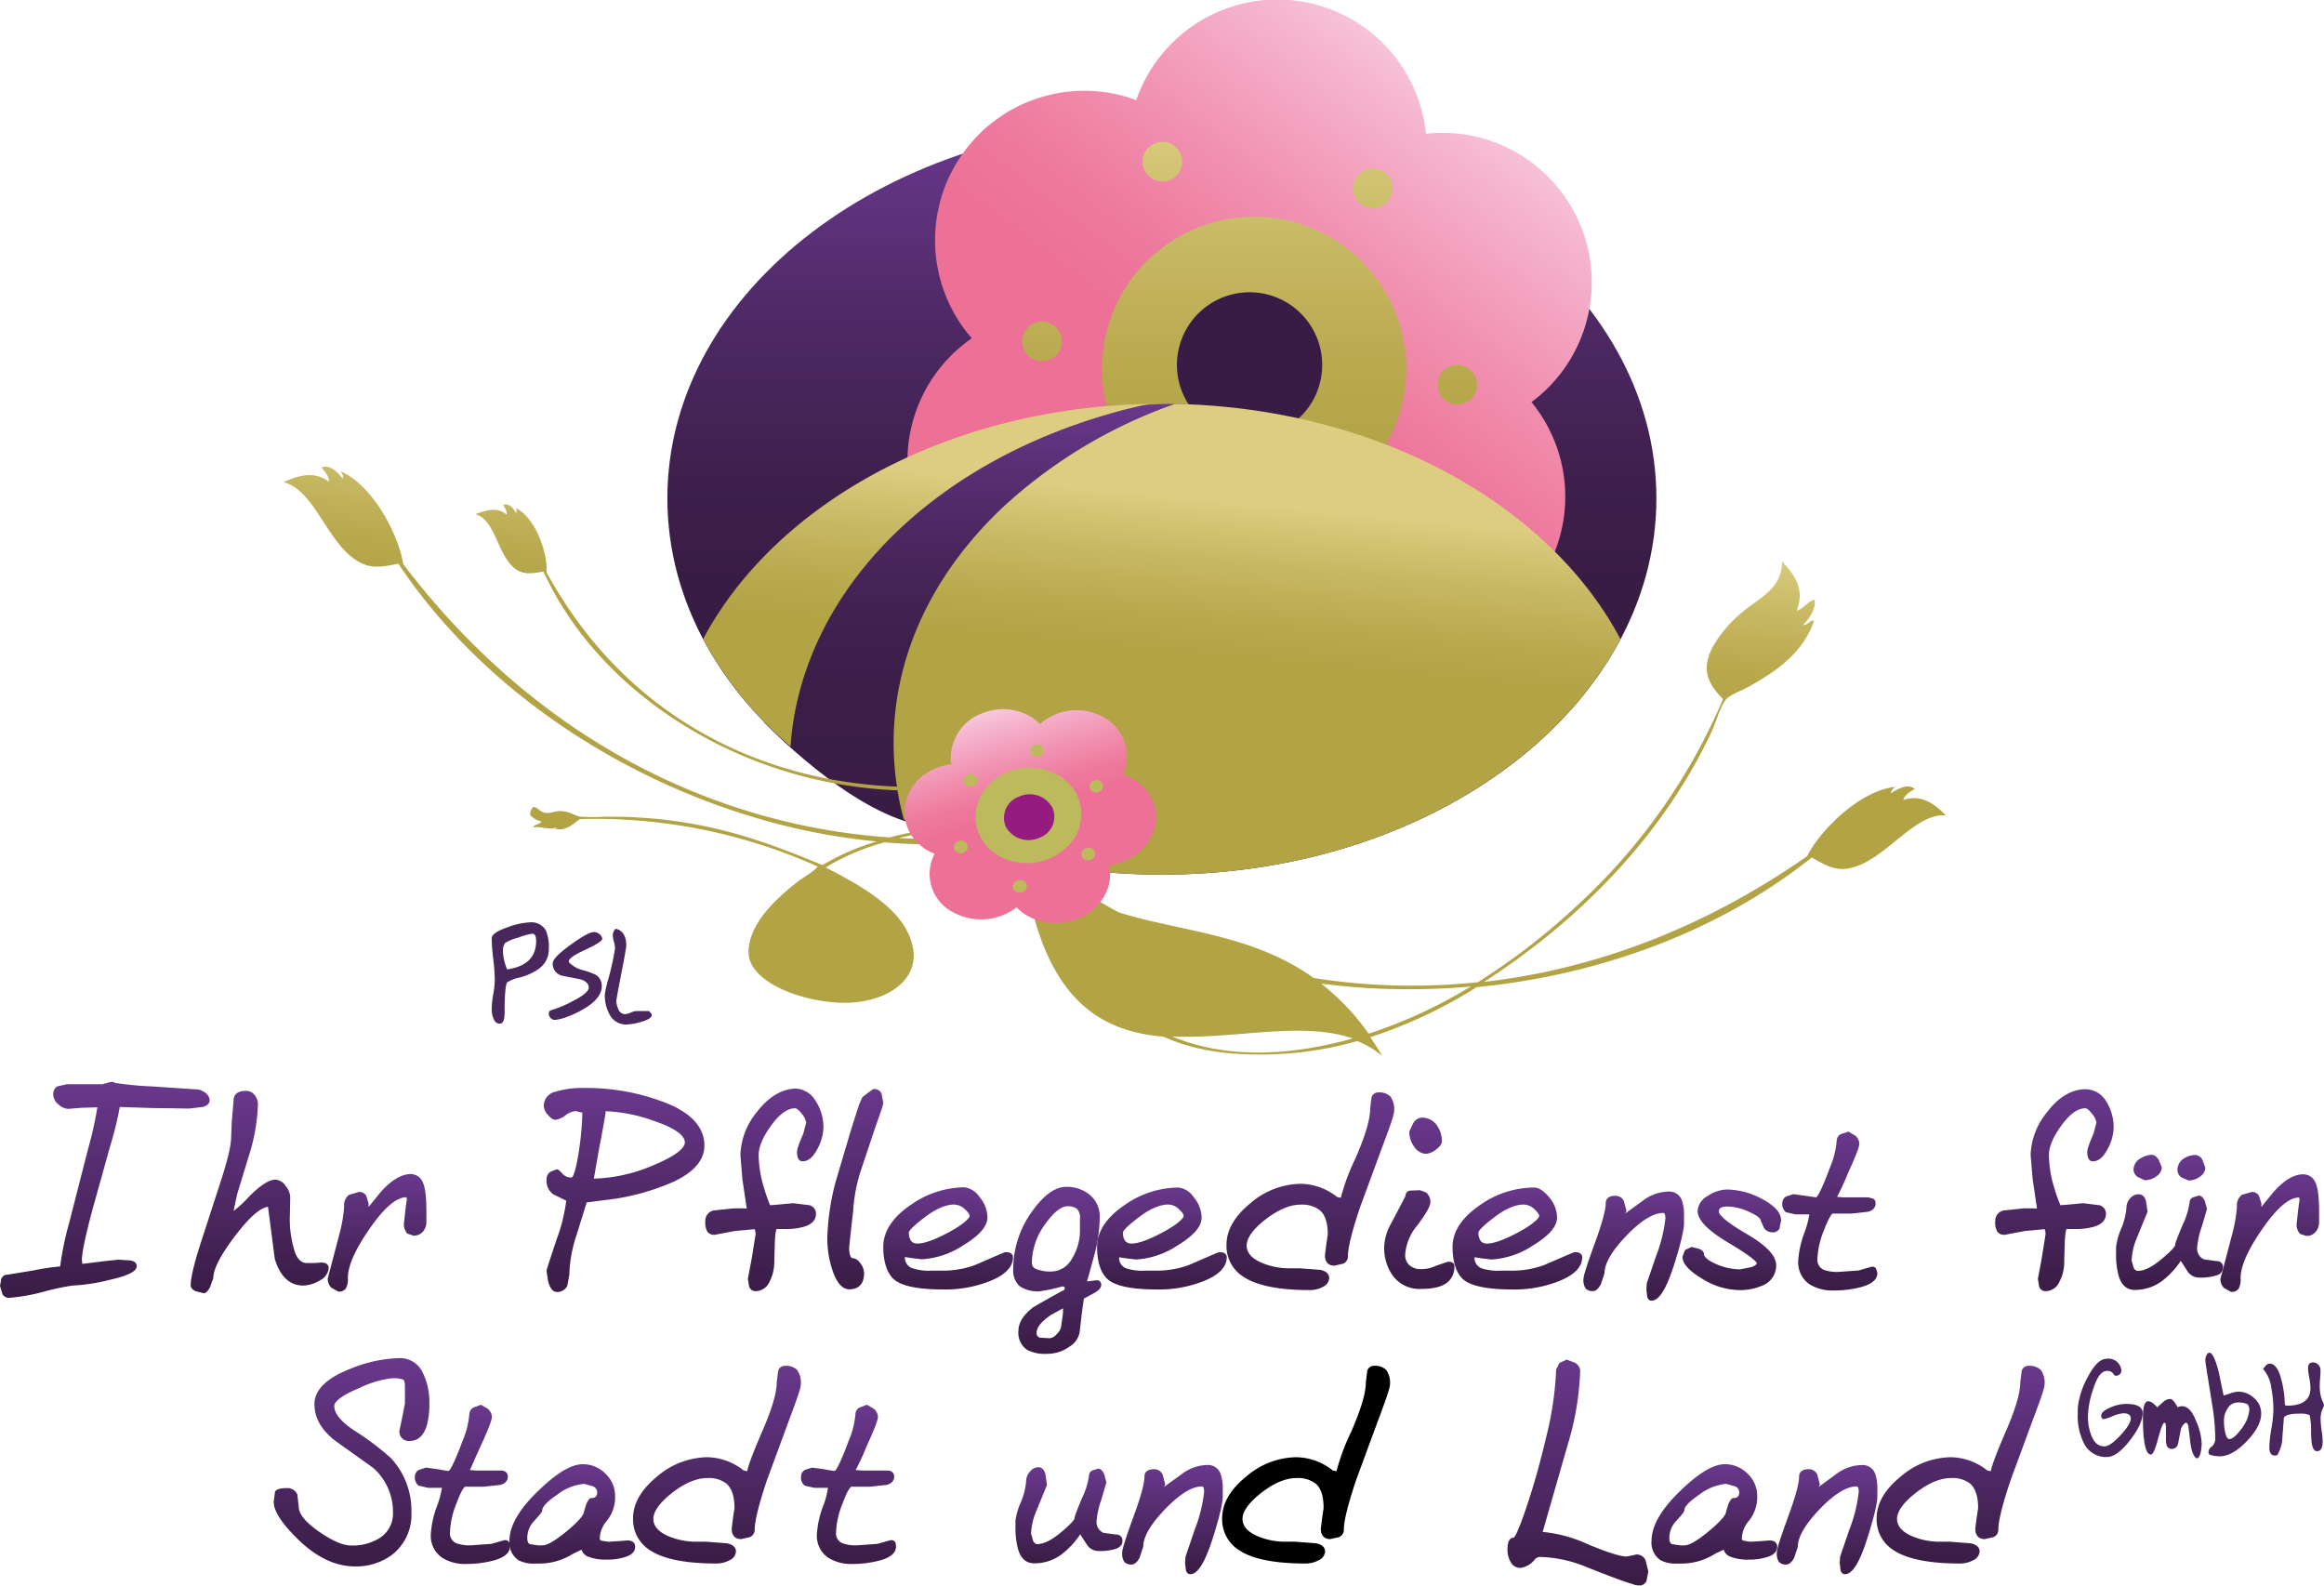 <svg xmlns="http://www.w3.org/2000/svg" xmlns:xlink="http://www.w3.org/1999/xlink" viewBox="0 0 417.87 285.1"><defs><style>.cls-1{fill:url(#linear-gradient);}.cls-2{fill:url(#linear-gradient-2);}.cls-3{fill:url(#linear-gradient-3);}.cls-4{fill:url(#linear-gradient-4);}.cls-5{fill:url(#linear-gradient-5);}.cls-6{fill:url(#linear-gradient-6);}.cls-7{fill:url(#linear-gradient-7);}.cls-8{fill:url(#linear-gradient-8);}.cls-9{fill:url(#linear-gradient-9);}.cls-10{fill:url(#linear-gradient-10);}.cls-11{fill:url(#linear-gradient-11);}.cls-12{fill:url(#linear-gradient-12);}.cls-13{fill:url(#linear-gradient-13);}.cls-14{fill:url(#linear-gradient-14);}.cls-15{fill:url(#linear-gradient-15);}.cls-16{fill:url(#linear-gradient-16);}.cls-17{fill:url(#linear-gradient-17);}.cls-18{fill:url(#linear-gradient-18);}.cls-19{fill:url(#linear-gradient-19);}.cls-20{fill:url(#linear-gradient-20);}.cls-21{fill:url(#linear-gradient-21);}.cls-22{fill:url(#linear-gradient-22);}.cls-23{fill:url(#linear-gradient-23);}.cls-24{fill:url(#linear-gradient-24);}.cls-25{fill:url(#linear-gradient-25);}.cls-26{fill:url(#linear-gradient-26);}.cls-27{fill:url(#linear-gradient-27);}.cls-28{fill:url(#linear-gradient-28);}.cls-29{fill:url(#linear-gradient-29);}.cls-30{fill:url(#linear-gradient-30);}.cls-31{fill:url(#linear-gradient-31);}.cls-32{fill:url(#linear-gradient-32);}.cls-33{fill:#391c45;}.cls-34{fill:url(#linear-gradient-33);}.cls-35,.cls-36{fill-rule:evenodd;}.cls-35{fill:url(#linear-gradient-34);}.cls-36{fill:url(#linear-gradient-35);}.cls-37{fill:url(#linear-gradient-36);}.cls-38{fill:#bcba5d;}.cls-39{fill:#951b81;}.cls-40{fill:#49265c;}</style><linearGradient id="linear-gradient" x1="18.85" y1="194.52" x2="18.85" y2="233.35" gradientUnits="userSpaceOnUse"><stop offset="0" stop-color="#69388d"></stop><stop offset="1" stop-color="#391c44"></stop></linearGradient><linearGradient id="linear-gradient-2" x1="46.69" y1="196.13" x2="46.69" y2="232.52" xlink:href="#linear-gradient"></linearGradient><linearGradient id="linear-gradient-3" x1="67.81" y1="211.11" x2="67.81" y2="232.24" xlink:href="#linear-gradient"></linearGradient><linearGradient id="linear-gradient-4" x1="112.23" y1="195.62" x2="112.23" y2="232.31" xlink:href="#linear-gradient"></linearGradient><linearGradient id="linear-gradient-5" x1="137.46" y1="195.84" x2="137.46" y2="232.17" xlink:href="#linear-gradient"></linearGradient><linearGradient id="linear-gradient-6" x1="153.77" y1="195.8" x2="153.77" y2="231.81" xlink:href="#linear-gradient"></linearGradient><linearGradient id="linear-gradient-7" x1="170.43" y1="213.44" x2="170.43" y2="231.84" xlink:href="#linear-gradient"></linearGradient><linearGradient id="linear-gradient-8" x1="190.09" y1="213.38" x2="190.09" y2="243.45" xlink:href="#linear-gradient"></linearGradient><linearGradient id="linear-gradient-9" x1="208.92" y1="213.44" x2="208.92" y2="231.84" xlink:href="#linear-gradient"></linearGradient><linearGradient id="linear-gradient-10" x1="235.57" y1="196.42" x2="235.57" y2="231.95" xlink:href="#linear-gradient"></linearGradient><linearGradient id="linear-gradient-11" x1="255.19" y1="200.98" x2="255.19" y2="231.74" xlink:href="#linear-gradient"></linearGradient><linearGradient id="linear-gradient-12" x1="272.83" y1="213.44" x2="272.83" y2="231.84" xlink:href="#linear-gradient"></linearGradient><linearGradient id="linear-gradient-13" x1="293.73" y1="214.24" x2="293.73" y2="233.85" xlink:href="#linear-gradient"></linearGradient><linearGradient id="linear-gradient-14" x1="311.48" y1="213.84" x2="311.48" y2="231.95" xlink:href="#linear-gradient"></linearGradient><linearGradient id="linear-gradient-15" x1="328.95" y1="203.46" x2="328.95" y2="232.02" xlink:href="#linear-gradient"></linearGradient><linearGradient id="linear-gradient-16" x1="369.44" y1="195.84" x2="369.44" y2="232.17" xlink:href="#linear-gradient"></linearGradient><linearGradient id="linear-gradient-17" x1="390.05" y1="207.66" x2="390.05" y2="231.92" xlink:href="#linear-gradient"></linearGradient><linearGradient id="linear-gradient-18" x1="408.15" y1="211.11" x2="408.15" y2="232.24" xlink:href="#linear-gradient"></linearGradient><linearGradient id="linear-gradient-19" x1="63.19" y1="244.18" x2="63.19" y2="281.62" xlink:href="#linear-gradient"></linearGradient><linearGradient id="linear-gradient-20" x1="83.13" y1="252.62" x2="83.13" y2="281.19" xlink:href="#linear-gradient"></linearGradient><linearGradient id="linear-gradient-21" x1="102.91" y1="263.22" x2="102.91" y2="281.11" xlink:href="#linear-gradient"></linearGradient><linearGradient id="linear-gradient-22" x1="128.87" y1="245.58" x2="128.87" y2="281.11" xlink:href="#linear-gradient"></linearGradient><linearGradient id="linear-gradient-23" x1="152.55" y1="252.62" x2="152.55" y2="281.19" xlink:href="#linear-gradient"></linearGradient><linearGradient id="linear-gradient-24" x1="192.25" y1="263.83" x2="192.25" y2="281.08" xlink:href="#linear-gradient"></linearGradient><linearGradient id="linear-gradient-25" x1="210.8" y1="263.4" x2="210.8" y2="283.02" xlink:href="#linear-gradient"></linearGradient><linearGradient id="linear-gradient-26" x1="283.69" y1="244.45" x2="283.69" y2="285.1" xlink:href="#linear-gradient"></linearGradient><linearGradient id="linear-gradient-27" x1="308.26" y1="263.22" x2="308.26" y2="281.11" xlink:href="#linear-gradient"></linearGradient><linearGradient id="linear-gradient-28" x1="328.47" y1="263.4" x2="328.47" y2="283.02" xlink:href="#linear-gradient"></linearGradient><linearGradient id="linear-gradient-29" x1="352.47" y1="245.58" x2="352.47" y2="281.11" xlink:href="#linear-gradient"></linearGradient><linearGradient id="linear-gradient-30" x1="208.9" y1="21.92" x2="208.9" y2="157.26" gradientUnits="userSpaceOnUse"><stop offset="0" stop-color="#69388d"></stop><stop offset="0.04" stop-color="#653687"></stop><stop offset="0.28" stop-color="#4d2863"></stop><stop offset="0.48" stop-color="#3e1f4c"></stop><stop offset="0.61" stop-color="#391c44"></stop></linearGradient><linearGradient id="linear-gradient-31" x1="224.28" y1="20.63" x2="224.28" y2="121.63" gradientUnits="userSpaceOnUse"><stop offset="0" stop-color="#dccd81"></stop><stop offset="0.23" stop-color="#c7b863"></stop><stop offset="0.46" stop-color="#b8a94d"></stop><stop offset="0.61" stop-color="#b2a345"></stop></linearGradient><linearGradient id="linear-gradient-32" x1="264.05" y1="14.83" x2="172.2" y2="135.09" gradientUnits="userSpaceOnUse"><stop offset="0" stop-color="#f8c8dd"></stop><stop offset="0.08" stop-color="#f5b4cd"></stop><stop offset="0.25" stop-color="#f190b0"></stop><stop offset="0.38" stop-color="#ee799e"></stop><stop offset="0.47" stop-color="#ed7197"></stop></linearGradient><linearGradient id="linear-gradient-33" x1="179.15" y1="72.62" x2="179.15" y2="148.57" gradientUnits="userSpaceOnUse"><stop offset="0" stop-color="#69388d"></stop><stop offset="0.13" stop-color="#5b3077"></stop><stop offset="0.31" stop-color="#4c2761"></stop><stop offset="0.5" stop-color="#412150"></stop><stop offset="0.71" stop-color="#3b1d47"></stop><stop offset="1" stop-color="#391c44"></stop></linearGradient><linearGradient id="linear-gradient-34" x1="167.38" y1="84.94" x2="162.88" y2="131.44" xlink:href="#linear-gradient-31"></linearGradient><linearGradient id="linear-gradient-35" x1="203.2" y1="88.41" x2="198.7" y2="134.91" xlink:href="#linear-gradient-31"></linearGradient><linearGradient id="linear-gradient-36" x1="177.31" y1="134.23" x2="177.31" y2="174.66" gradientTransform="translate(-28.89 49.77) rotate(-16.72)" xlink:href="#linear-gradient-32"></linearGradient></defs><g id="Ebene_2" data-name="Ebene 2"><g id="Ebene_1-2" data-name="Ebene 1"><path class="cls-1" d="M19.49,194.65s0,0,0,0l-1.08.29H12l-1.72.39a1.65,1.65,0,0,0-.7,1.54,2.29,2.29,0,0,0,.93,1.69,2.72,2.72,0,0,0,1.76.81l2.47-.2,2.77-.08a69.34,69.34,0,0,1-1.68,7.51l-3.38,13.22a54.32,54.32,0,0,0-1.63,7.88,40,40,0,0,0-4.86.73l-4.61.75A1.14,1.14,0,0,0,.21,230L0,231.21l.46,1.52a1.4,1.4,0,0,0,1.13.62,33.81,33.81,0,0,0,6.31-1.12,42.65,42.65,0,0,1,5.22-1.1,32,32,0,0,0,6.3-.95c4.58-1,5.16-1.9,5.16-2.56,0-.36-.19-.81-1.12-1l-2.17-.14-2.54.27-3.95.49s0,0,0-.05a6.14,6.14,0,0,0-.08-.62c0-1.26.61-4.2,1.81-8.74l3.29-11.8a61.41,61.41,0,0,0,1.72-7l5.86.19,6.66.09,2.41-.29c1-.28,1.23-.8,1.23-1.19a1.79,1.79,0,0,0-.78-1.35,2.82,2.82,0,0,0-1.87-.63l-7.58-.51a63.15,63.15,0,0,1-6.82-.64C20.4,194.45,20.06,194.47,19.49,194.65Z"></path><path class="cls-2" d="M42,197.89l-.32,3.66-.12,2.9c0,1.43-.61,4.06-1.83,7.82l-3.55,10.94c-1.27,3.93-1.89,6.51-1.89,7.88,0,.43.31.79.91,1.07l1.46.36c.32,0,.64-.31,1.1-1.07l.6-1.69c0-1.61,1.34-4.19,4-7.66,2.47-3.25,4.41-4.93,5.83-5.13.09.68,1.22,9.4,1.22,9.4,1,3.18,2.69,4.76,5.11,4.76a5.89,5.89,0,0,0,3-.93A2.7,2.7,0,0,0,59.1,228c0-.37-.17-1-1.32-1l-1.23.09-1.35,0c-.9,0-1.57-.55-2.07-1.68a19.12,19.12,0,0,1-1-7.11l.06-3.09a3.39,3.39,0,0,0-.84-2,2.4,2.4,0,0,0-1.8-1.12c-1.17,0-2.71,1-4.72,3A20.66,20.66,0,0,1,42,217.72c.19-.86.64-3,.64-3l2.25-7.38.16-.53a33.94,33.94,0,0,0,1.33-8.21,2.61,2.61,0,0,0-.6-1.72,1.89,1.89,0,0,0-1.54-.75C42.38,196.13,42,197.08,42,197.89Z"></path><path class="cls-3" d="M68.36,214.43S67,216.13,66.27,217c0-.18,0-.66,0-.66l-.45-1.41a1.5,1.5,0,0,0-1.25-.63l-1.8.52a2.32,2.32,0,0,0-.89,2.12A26.89,26.89,0,0,1,61,222l-2.07,7.87a2.25,2.25,0,0,0,.63,1.64l1.28.71a1.53,1.53,0,0,0,1.34-.55,3.42,3.42,0,0,0,.37-1.93c0-2.13,1.33-5.12,3.94-8.87s4.79-5.61,6.54-5.61c.09,0,.11.28.11.45l-.24,1.77-.26,2.42a2.42,2.42,0,0,0,.61,1.9l1.1.36a2.11,2.11,0,0,0,1.72-.75,2.62,2.62,0,0,0,.6-1.73v-1.76c0-2.72-.22-4.48-.66-5.38a2.35,2.35,0,0,0-2.19-1.45C72.13,211.11,70.29,212.22,68.36,214.43Z"></path><path class="cls-4" d="M99.91,196.28a2.62,2.62,0,0,0-2.14,2.53,2.54,2.54,0,0,0,.76,1.65c.54.61.94.88,1.31.88a3.79,3.79,0,0,0,1.88-.85,3.5,3.5,0,0,1,1.79-.73l1.06.26.14,0a52.16,52.16,0,0,1-.7,7.41c-.63,3.94-1.13,4.25-1.19,4.27a2.08,2.08,0,0,1-1.64-.62c-.6-.71-.88-.85-1.1-.85l-1.17.48a1.68,1.68,0,0,0-.64,1.39,3,3,0,0,0,1.22,2.64l2.32,1.13a30.35,30.35,0,0,1-1.74,7c-1.8,5.44-1.8,5.5-1.8,5.59s.28,1.83.28,1.83c.13.52.51,2,1.59,2A2,2,0,0,0,102,231.2s.37-2,.37-2a24.05,24.05,0,0,1,1.31-7.18s1.5-4.82,1.81-5.83l5.26-.68a42.14,42.14,0,0,0,10.27-3c3.74-1.73,5.64-3.93,5.64-6.53,0-3.18-2.2-5.71-6.54-7.53a39.33,39.33,0,0,0-15.23-2.84A16.13,16.13,0,0,0,99.91,196.28Zm8,9.28s1-5.24,1-5.77a29,29,0,0,1,9,1.86c3.42,1.19,5.23,2.49,5.23,3.74,0,.81-1,2.18-5.72,4.14a28.87,28.87,0,0,1-10.65,2.38C106.89,211.28,107.16,209.65,107.9,205.56Z"></path><path class="cls-5" d="M136,200.05h0a12.71,12.71,0,0,0-2.87,7.59l.35,4.34s.78,5.26.79,5.28-.25,0-1.38,0h-1l-3.54.37a1.87,1.87,0,0,0-1.53,1.89,3.46,3.46,0,0,0,.37,1.94,1.54,1.54,0,0,0,1.33.55l3.59-.68,3.53-.33c.09,0,.22.25.22.94l-.69,4.29-.7,3.71.24,1.41a1.22,1.22,0,0,0,1.24.79,2.73,2.73,0,0,0,2.4-1.67,7.61,7.61,0,0,0,.87-3.7l.11-3.59c.08-1.86.29-2.17.32-2.21l1.55,0a11.47,11.47,0,0,0,3.52-.46c1.36-.45,2-1.23,2-2.3a1.55,1.55,0,0,0-1.24-1.53l-2.88-.35-3.13.29-1,.07a29.27,29.27,0,0,1-1.06-3,21,21,0,0,1-1-6c0-1.5.77-3.31,2.28-5.37s2.93-3.06,4.28-3.06c.17,0,.54.14,1.2,1a3.3,3.3,0,0,1,.79,1.57l-.52,2c-1,2.25-1.13,3-1.13,3.29,0,1.39.56,1.68,1,1.68,1.08,0,2-.85,2.82-2.53a8.18,8.18,0,0,0,.92-3.46,8.56,8.56,0,0,0-1.43-4.93,4.35,4.35,0,0,0-3.68-2.16C140.48,195.84,138.11,197.26,136,200.05Z"></path><path class="cls-6" d="M155.06,197.26l-.61,1.4S153,203.2,153,203.2l-2.75,9.29a43.74,43.74,0,0,0-1.49,10.06,17.73,17.73,0,0,0,1.07,6.26c.75,2,1.72,3,2.9,3s2.64-.51,2.64-2.93a3,3,0,0,0-.64-1.71c-.45-.63-.89-.93-1.33-.93-.59,0-.72-1.09-.72-2l.5-4.58.22-1.92a29.15,29.15,0,0,1,1.41-7.35l2.63-7.87c1.39-3.86,1.39-4.1,1.39-4.24l-.34-1.72a1.5,1.5,0,0,0-1.43-.76C156.87,195.85,155.06,197.26,155.06,197.26Z"></path><path class="cls-7" d="M163.82,216.59c-3.34,2.26-5,4.81-5,7.6s.74,5,2.2,6.05,4.28,1.6,8.66,1.6a21.67,21.67,0,0,0,8.54-1.6c2.6-1.09,3.92-2.51,3.92-4.19,0-.35-.18-.93-1.38-.93-.12,0-5.48,2.34-5.48,2.34a16.8,16.8,0,0,1-5.82,1h-2.1A9.16,9.16,0,0,1,164,228a2,2,0,0,1-1.29-2c.17.05,1.49.23,1.49.23l1.55.18a15,15,0,0,0,7.5-2.55c2.89-1.75,4.3-3.4,4.3-5a5.69,5.69,0,0,0-1.4-3.61,3.84,3.84,0,0,0-2.79-1.78A17,17,0,0,0,163.82,216.59Zm0,6.51a2.49,2.49,0,0,1-.4-1.51c0-.09.13-.66,2.68-2.6,2.06-1.6,3.9-2.42,5.47-2.42a2.92,2.92,0,0,1,2,.91c.67.63.78,1,.78,1.14s-.37,1.1-3.71,2.91c-2.53,1.36-4.43,2.05-5.65,2.05A1.42,1.42,0,0,1,163.81,223.1Z"></path><path class="cls-8" d="M185.61,217.76a17.7,17.7,0,0,0-3.43,10.47,3.77,3.77,0,0,0,1.14,3,5.74,5.74,0,0,0,3.72.93l1.68-.29,2.29-.57c.4,0,.44.16.44.35,0,0-.1.3-.1.3.09-.18-5.53,3.06-5.53,3.06-1.8,1.36-2.7,2.8-2.7,4.28a3.73,3.73,0,0,0,1.47,3.35,6.77,6.77,0,0,0,3.65.77,6.93,6.93,0,0,0,4.08-1.3,3.87,3.87,0,0,0,1.87-3.16l.36-3.07s.26-1.89.34-2.4l2-1.08c.76-.45,1.12-.9,1.12-1.4a.78.78,0,0,0-.88-.82l-.92.13-.76.08c.21-.68.57-2,1.29-4.67a26.5,26.5,0,0,0,1-6.88,5,5,0,0,0-1.78-4,6.37,6.37,0,0,0-4.23-1.45C189.73,213.38,187.69,214.85,185.61,217.76Zm-.08,9.33A12.09,12.09,0,0,1,188,220c1.5-2.07,2.81-3.12,3.94-3.12a2.7,2.7,0,0,1,1.69.45,2.24,2.24,0,0,1,.55,1.81V221a9.63,9.63,0,0,1-1.51,5.42,4.26,4.26,0,0,1-3.58,2.19,6.69,6.69,0,0,1-2.76-.44A1.18,1.18,0,0,1,185.53,227.09Zm5.61,8.14,0,.8s-.3,2.19-.3,2.19a2.41,2.41,0,0,1-.77,1.58,2,2,0,0,1-1.32.81l-1.76-.1h0a.84.84,0,0,1-.6-.91c0-.94.86-2,2.55-3.16Z"></path><path class="cls-9" d="M202.31,216.59c-3.35,2.26-5.05,4.81-5.05,7.6s.74,5,2.2,6.05,4.28,1.6,8.66,1.6a21.71,21.71,0,0,0,8.54-1.6c2.6-1.09,3.92-2.5,3.92-4.19,0-.35-.18-.93-1.37-.93-.13,0-5.48,2.34-5.48,2.34a16.94,16.94,0,0,1-5.83,1h-2.1a9.16,9.16,0,0,1-3.29-.42,2,2,0,0,1-1.29-2c.17.05,1.5.23,1.5.23l1.54.18a15,15,0,0,0,7.5-2.55c2.89-1.75,4.3-3.4,4.3-5a5.77,5.77,0,0,0-1.4-3.61,3.79,3.79,0,0,0-2.79-1.78A17,17,0,0,0,202.31,216.59Zm0,6.51a2.49,2.49,0,0,1-.4-1.51c0-.09.13-.66,2.68-2.6,2.06-1.6,3.9-2.42,5.47-2.42a2.86,2.86,0,0,1,2,.91c.69.63.78,1,.78,1.14s-.36,1.1-3.71,2.91c-2.52,1.36-4.41,2.05-5.64,2.05A1.42,1.42,0,0,1,202.3,223.1Z"></path><path class="cls-10" d="M246.59,197.45l-.23,1.93c0,1.89-.89,4.89-2.65,8.91a38.46,38.46,0,0,0-2.63,7.07l-.67-.15a10.69,10.69,0,0,0-6.57-2.37,14.09,14.09,0,0,0-9,3.49c-2.86,2.33-4.31,4.84-4.31,7.47a6.54,6.54,0,0,0,3.18,5.84c2.4,1.54,6.37,2.31,11.81,2.31a4.83,4.83,0,0,0,2.36-.59A1.86,1.86,0,0,0,239,229.8c0-.53-.28-1.21-1.61-1.49l-3.73-.28H232a12.72,12.72,0,0,1-5.17-1c-1.8-.79-2.67-1.81-2.67-3.11s1.13-2.93,3.38-4.67,4.38-2.66,6.28-2.66a5.23,5.23,0,0,1,3.49,1c1,.85,1.43,2.33,1.43,4.39l-.25,1.63-.26,2.08c0,1.21.61,1.87,1.71,1.87l1.59-.36a1.43,1.43,0,0,0,.84-1.35c0-1.53.73-4.51,2.19-8.83l4-10.85c1.9-5,2.11-6,2.11-6.35a3.85,3.85,0,0,0-.7-2.71,2.91,2.91,0,0,0-2.15-.7A1.22,1.22,0,0,0,246.59,197.45Z"></path><path class="cls-11" d="M254.08,202l-.67,1.42a4.42,4.42,0,0,0,.93,2.83,2.68,2.68,0,0,0,2,1.2,3.22,3.22,0,0,0,1.85-.76c.72-.53,1.07-1,1.07-1.51a4.84,4.84,0,0,0-.77-2.66,3.26,3.26,0,0,0-2.87-1.58A1.94,1.94,0,0,0,254.08,202Zm-.47,12.06a.9.9,0,0,0-.88.91c0,.05-.43.89-2.6,5a9.13,9.13,0,0,0-1.24,4.17,8.6,8.6,0,0,0,1.49,5.15,5.94,5.94,0,0,0,5.12,2.45c2.22,0,3.79-.39,4.77-1.18a3.58,3.58,0,0,0,1.23-3c0-.32-.2-.71-1.16-.71l-2.07.7a6.12,6.12,0,0,1-2.68.63,3.07,3.07,0,0,1-2.17-.71,2.41,2.41,0,0,1-.76-1.88,9.23,9.23,0,0,1,2.2-5.3c2.09-2.79,2.33-3.71,2.33-4.16a2.17,2.17,0,0,0-.78-1.74l-1.09-.4Z"></path><path class="cls-12" d="M266.23,216.59c-3.36,2.26-5.05,4.81-5.05,7.6s.73,5,2.19,6.05,4.28,1.6,8.66,1.6a21.67,21.67,0,0,0,8.54-1.6c2.59-1.09,3.92-2.5,3.92-4.19,0-.35-.18-.93-1.38-.93-.12,0-5.48,2.34-5.48,2.34a16.84,16.84,0,0,1-5.82,1h-2.1a9.16,9.16,0,0,1-3.29-.42,2,2,0,0,1-1.29-2c.17.05,1.49.23,1.49.23l1.55.18a15,15,0,0,0,7.5-2.55c2.89-1.75,4.3-3.4,4.3-5a5.75,5.75,0,0,0-1.39-3.61c-1-1.2-1.88-1.78-2.8-1.78A16.92,16.92,0,0,0,266.23,216.59Zm0,6.51a2.49,2.49,0,0,1-.4-1.51c0-.09.13-.66,2.68-2.6,2.06-1.6,3.89-2.42,5.47-2.42a2.9,2.9,0,0,1,2,.91c.67.63.78,1,.78,1.14s-.37,1.1-3.71,2.91c-2.52,1.36-4.42,2.05-5.65,2.05A1.42,1.42,0,0,1,266.21,223.1Z"></path><path class="cls-13" d="M295.64,215.7l-3.41,2.48c.12-.21.23-.44.23-.44l-.48-1.81a1.67,1.67,0,0,0-1.5-.94c-1.53,0-1.76.83-1.76,1.32,0,1.24-.67,3.7-2,7.31-1.82,5-2,6-2,6.31a2.7,2.7,0,0,0,.38,1.72,1.64,1.64,0,0,0,1.32.48c.5,0,1-.41,1.43-1.24l.65-1.95c0-1.78,1.33-4.05,3.94-6.77s4.84-4.09,6.62-4.09c.26,0,.39.34.39,1a27,27,0,0,1-1.69,6.79l-1.66,4.85c0,.11-.07,1.08-.07,1.08s.15,1.36.15,1.36c.18.6.56.69.78.69,1.37,0,2.67-2.11,4.12-6.67,1.16-3.71,1.72-6.1,1.72-7.32v-1.27a7.84,7.84,0,0,0-.41-2.83,2.38,2.38,0,0,0-2.4-1.52A7.77,7.77,0,0,0,295.64,215.7Z"></path><path class="cls-14" d="M307.1,215a3.36,3.36,0,0,0-1.86,2.7c0,1.64,1.8,3.51,5.48,5.7,4.69,2.79,5.13,3.55,5.16,3.72s-.35.49-1,.71l-2,.39a10.84,10.84,0,0,1-4.42-1c-1.37-.61-2.09-1.24-2.09-1.82,0-.29-.23-.55-.78-.84l-1.42-.37-1.19.55-.46,1.21c0,1.23,1.15,2.53,3.52,3.94a12.9,12.9,0,0,0,6.61,2.06,10,10,0,0,0,4.22-.8,3.88,3.88,0,0,0,2.5-3.65c0-1.72-1.73-3.56-5.3-5.64-4.49-2.62-5-3.66-5-4s0-.94,1.6-.94a9.91,9.91,0,0,1,3.9,1c1.84.82,2,1.33,2,1.51l.64,1.42a1.91,1.91,0,0,0,1.45.71,1.34,1.34,0,0,0,1.3-.64l.29-1.5c0-1.35-1.09-2.6-3.32-3.8a13.56,13.56,0,0,0-6.54-1.75A6.43,6.43,0,0,0,307.1,215Z"></path><path class="cls-15" d="M331,203.9a1.4,1.4,0,0,0-.75,1.17,15.44,15.44,0,0,1-1.19,4.79c-1.77,4.76-2.37,5.36-2.51,5.42l-1.92-.28-2.17-.3-1.28.42a1.31,1.31,0,0,0-.7,1.12,1.89,1.89,0,0,0,.64,1.71l1.72.39h2.49a17.06,17.06,0,0,1-1,3.6,17.25,17.25,0,0,0-1,4.83,4.75,4.75,0,0,0,2.07,4.16,7.87,7.87,0,0,0,4.38,1.09,19.19,19.19,0,0,0,4.61-.55c2.1-.52,3.17-1.38,3.17-2.58l-.22-.81a.85.85,0,0,0-.72-.34c-.08,0-1.24.34-1.24.34l-1.17.34-3.61.26a7.06,7.06,0,0,1-2.63-.36,1.93,1.93,0,0,1-1.19-1.95,15.19,15.19,0,0,1,1.2-5.23c1.05-2.72,1.49-2.93,1.53-2.95h3.42l3-.33c1.09-.32,1.31-1,1.31-1.47a1,1,0,0,0-.35-.84l-.91-.27h-4.52l-1.14-.09a46.87,46.87,0,0,0,2-4.37c1.78-3.87,2-4.83,2-5.22a2,2,0,0,0-.72-1.41l-1.25-.73Z"></path><path class="cls-16" d="M368,200.05h0a12.73,12.73,0,0,0-2.88,7.59l.36,4.34s.78,5.26.78,5.28-.24,0-1.38,0h-1.05l-3.53.37a1.87,1.87,0,0,0-1.54,1.89,3.46,3.46,0,0,0,.37,1.94,1.55,1.55,0,0,0,1.34.55l3.59-.68,3.52-.33c.09,0,.22.25.22.94l-.68,4.29-.7,3.71.24,1.41a1.2,1.2,0,0,0,1.24.79,2.73,2.73,0,0,0,2.39-1.67,7.5,7.5,0,0,0,.87-3.7l.11-3.59c.08-1.86.29-2.17.33-2.21l1.55,0a11.52,11.52,0,0,0,3.52-.46c1.35-.45,2-1.23,2-2.3a1.55,1.55,0,0,0-1.24-1.53l-2.88-.35-3.12.29-.95.07a26.44,26.44,0,0,1-1.07-3,20.6,20.6,0,0,1-1-6c0-1.5.76-3.31,2.27-5.37s2.93-3.06,4.28-3.06c.17,0,.55.14,1.2,1a3.2,3.2,0,0,1,.79,1.57l-.52,2c-1,2.25-1.13,3-1.13,3.29,0,1.39.57,1.68,1,1.68,1.09,0,2-.85,2.83-2.53a8.15,8.15,0,0,0,.91-3.46A8.56,8.56,0,0,0,378.7,198a4.35,4.35,0,0,0-3.68-2.16C372.46,195.84,370.1,197.26,368,200.05Z"></path><path class="cls-17" d="M392.62,208.32a2.4,2.4,0,0,0-1.09,2.15,1.57,1.57,0,0,0,.78,1.26l1.15.5a3.33,3.33,0,0,0,2.15-.71,2,2,0,0,0,.92-1.6l-.55-1.47a1.63,1.63,0,0,0-1.2-.79A3.91,3.91,0,0,0,392.62,208.32Zm-7.84,0a2.36,2.36,0,0,0-1.15,2.12,1.66,1.66,0,0,0,.73,1.16l1.26.6a3.44,3.44,0,0,0,2.09-.7,2,2,0,0,0,1-1.61l-.58-1.41c-.43-.58-.8-.85-1.18-.85A4,4,0,0,0,384.78,208.35ZM383,215.47a2.47,2.47,0,0,0-.65,1.62,11.92,11.92,0,0,1-.92,3.74,12.5,12.5,0,0,0-.95,3.37v1.1a14.28,14.28,0,0,0,.51,4.24c.52,1.58,1.48,2.38,2.84,2.38a8.16,8.16,0,0,0,5.23-1.85,14.59,14.59,0,0,0,3.05-3.37c.3.44,1.21,1.85,1.21,1.85a2.45,2.45,0,0,0,1.87,1.14,9.55,9.55,0,0,0,3.44-.41,1.48,1.48,0,0,0,1.08-1.34,1.07,1.07,0,0,0-1.15-1.2l-2.25-.31a2.08,2.08,0,0,1-1.24-2.17,15.19,15.19,0,0,1,.86-3.82l.9-3.07-.39-1.46c-.3-.63-.67-.95-1.1-.95l-1.05.32a1.06,1.06,0,0,0-.59.88,13.66,13.66,0,0,1-1.27,4.11c-1.32,3.15-1.32,3.41-1.32,3.54s-.11.61-2.31,2.45c-1.73,1.49-3.21,2.24-4.41,2.24-.11,0-.42,0-.74-.55l-.37-1.33a11.18,11.18,0,0,1,.86-3.85l2-4.89c0-.13-.29-2-.29-2-.31-1-.89-1.16-1.33-1.16A2,2,0,0,0,383,215.47Z"></path><path class="cls-18" d="M408.7,214.43,406.61,217c0-.18,0-.66,0-.66l-.46-1.41a1.5,1.5,0,0,0-1.24-.63l-1.8.52a2.32,2.32,0,0,0-.89,2.12,26.89,26.89,0,0,1-.9,5.11l-2.07,7.87a2.29,2.29,0,0,0,.62,1.64l1.29.71a1.57,1.57,0,0,0,1.34-.54,3.48,3.48,0,0,0,.37-1.94c0-2.13,1.33-5.12,3.94-8.87s4.79-5.61,6.54-5.61c.08,0,.11.23.11.45l-.24,1.77-.26,2.42a2.42,2.42,0,0,0,.61,1.9l1.1.36a2.11,2.11,0,0,0,1.72-.75,2.62,2.62,0,0,0,.6-1.73v-1.76c0-2.72-.22-4.48-.67-5.38a2.32,2.32,0,0,0-2.18-1.45C412.47,211.11,410.63,212.22,408.7,214.43Z"></path><path class="cls-19" d="M62.93,246.13c-4.24,1.66-6.39,3.79-6.39,6.32s1.29,4.72,3.82,6.65l6.8,4.86a10.58,10.58,0,0,1,3.5,8,5.17,5.17,0,0,1-2.34,4.53,9.1,9.1,0,0,1-5.23,1.38c-1.43,0-3.38-.85-5.8-2.54s-3.58-3.15-3.58-4.47l-.25-2.17a1.93,1.93,0,0,0-2-1.13c-1.11,0-1.73.2-2,.61L49.21,270c0,1.65,1.4,3.84,4.29,6.68,3.32,3.28,6.79,4.95,10.32,4.95a10.79,10.79,0,0,0,6.77-2.16,9.11,9.11,0,0,0,3.38-7.6,13.8,13.8,0,0,0-3.68-9.71,49,49,0,0,0-6.74-5.06c-2.29-1.55-3.45-3-3.45-4.31,0-.5.58-1.58,4.5-3.23a18.54,18.54,0,0,1,5.72-1.74,5.36,5.36,0,0,1,2.19.23c.09.06.3.28.3,1.21v3.09l-.48,2.44-.51,2.46a1.66,1.66,0,0,0,1.87,1.82c1.41,0,2.4-.87,3-2.6a13.87,13.87,0,0,0,.51-4.12A11.71,11.71,0,0,0,76,246.78a4.47,4.47,0,0,0-4.1-2.6A24.78,24.78,0,0,0,62.93,246.13Z"></path><path class="cls-20" d="M85.14,253.06a1.41,1.41,0,0,0-.75,1.17,15.4,15.4,0,0,1-1.2,4.79c-1.77,4.76-2.36,5.36-2.5,5.43s-1.93-.29-1.93-.29l-2.16-.29-1.28.41a1.33,1.33,0,0,0-.71,1.13,1.87,1.87,0,0,0,.65,1.7l1.72.39h2.48a17.1,17.1,0,0,1-1,3.6,17.1,17.1,0,0,0-1,4.83,4.74,4.74,0,0,0,2.07,4.16,7.74,7.74,0,0,0,4.38,1.1,19.12,19.12,0,0,0,4.6-.56c2.11-.52,3.17-1.38,3.17-2.57s-.65-1.15-.93-1.15c-.09,0-1.25.34-1.25.34l-1.16.33-3.61.26a7,7,0,0,1-2.63-.36,1.91,1.91,0,0,1-1.19-2,15.19,15.19,0,0,1,1.19-5.23c1-2.72,1.49-2.93,1.54-2.95H87l3-.33c1.08-.31,1.31-1,1.31-1.46,0-.71-.46-1.12-1.26-1.12H85.58l-1.13-.09c.11,0,.38-.82,2-4.36,1.78-3.88,2-4.83,2-5.22a2.07,2.07,0,0,0-.73-1.42l-1.24-.73Z"></path><path class="cls-21" d="M96.83,268c-3.47,3.32-5.23,6.35-5.23,9a3.79,3.79,0,0,0,1.65,3.53,5.79,5.79,0,0,0,2.92.59h.93a11.29,11.29,0,0,0,5.9-1.74s1-.5,1.58-.75a1.94,1.94,0,0,0,1.21,1.26,8.62,8.62,0,0,0,3.34.52,10.48,10.48,0,0,0,3.45-.52c1.08-.37,1.63-1,1.63-1.79,0-.43-.19-1.14-1.43-1.14l-1.44.12-2,.12-1.2-.19a.41.41,0,0,1-.3-.42,5.12,5.12,0,0,1,1.31-3.2,6.81,6.81,0,0,0,1.45-4.44,5.44,5.44,0,0,0-1.75-4,5.59,5.59,0,0,0-4-1.69C102.79,263.22,100.16,264.78,96.83,268Zm-1.57,9.63c-.11-.06-.45-.24-.45-1.09a4.42,4.42,0,0,1,1.26-3.11c1.43-1.55,1.43-1.74,1.43-1.9,0-.37.36-1.23,2.75-2.84a9.14,9.14,0,0,1,4.81-1.9l1.58.45a1.2,1.2,0,0,1,.74,1c0,.78-.32,1.1-1.06,1.1-.28,0-.49.25-.87,1l-.45,1.44c0,.36-.39,1.28-3.07,3.5s-3.82,2.57-4.42,2.57h-.77Z"></path><path class="cls-22" d="M139.9,246.62l-.24,1.93c0,1.89-.89,4.89-2.65,8.9-2,4.66-2.54,6.32-2.65,7.07l-.65-.14a10.71,10.71,0,0,0-6.58-2.38,14.15,14.15,0,0,0-9,3.49c-2.85,2.33-4.3,4.85-4.3,7.47A6.51,6.51,0,0,0,117,278.8c2.39,1.54,6.37,2.31,11.81,2.31a4.83,4.83,0,0,0,2.36-.59,1.85,1.85,0,0,0,1.16-1.56c0-.53-.28-1.21-1.61-1.48l-3.74-.29h-1.65a12.82,12.82,0,0,1-5.17-1c-1.8-.8-2.68-1.82-2.68-3.12s1.14-2.92,3.38-4.67,4.38-2.65,6.29-2.65a5.18,5.18,0,0,1,3.48,1c.95.85,1.44,2.33,1.44,4.4l-.25,1.63-.26,2.07c0,1.21.61,1.87,1.71,1.87l1.58-.36a1.44,1.44,0,0,0,.85-1.34c0-1.54.74-4.51,2.18-8.84l4-10.85c1.89-5,2.11-6,2.11-6.35a3.87,3.87,0,0,0-.7-2.71,2.91,2.91,0,0,0-2.15-.7A1.2,1.2,0,0,0,139.9,246.62Z"></path><path class="cls-23" d="M154.56,253.06a1.41,1.41,0,0,0-.75,1.17,15.12,15.12,0,0,1-1.2,4.79c-1.77,4.76-2.36,5.36-2.5,5.43s-1.92-.29-1.92-.29l-2.17-.29-1.28.41a1.32,1.32,0,0,0-.7,1.13,1.91,1.91,0,0,0,.64,1.7l1.72.39h2.48a15.55,15.55,0,0,1-1,3.6,17.1,17.1,0,0,0-1,4.83,4.74,4.74,0,0,0,2.07,4.16,7.78,7.78,0,0,0,4.38,1.1,19,19,0,0,0,4.6-.56c2.11-.52,3.18-1.38,3.18-2.57s-.66-1.15-.94-1.15c-.09,0-2.4.67-2.4.67l-3.62.26a7.06,7.06,0,0,1-2.63-.36,1.91,1.91,0,0,1-1.19-2,15,15,0,0,1,1.2-5.23c1-2.72,1.49-2.93,1.54-2.95h3.4l3-.33c1.09-.31,1.31-1,1.31-1.46,0-.34-.12-1.12-1.26-1.12H155l-1.14-.09a46.22,46.22,0,0,0,2-4.36c1.79-3.88,2-4.83,2-5.22a2.09,2.09,0,0,0-.72-1.42l-1.25-.73Z"></path><path class="cls-24" d="M185.16,264.64h0a2.5,2.5,0,0,0-.65,1.61,12,12,0,0,1-.92,3.75,12.37,12.37,0,0,0-1,3.36v1.1a14.32,14.32,0,0,0,.51,4.24c.52,1.58,1.48,2.38,2.85,2.38a8.18,8.18,0,0,0,5.22-1.84,14.91,14.91,0,0,0,3.06-3.38l1.2,1.85a2.44,2.44,0,0,0,1.88,1.14,9.49,9.49,0,0,0,3.43-.41c.89-.38,1.08-.94,1.08-1.34a1.07,1.07,0,0,0-1.16-1.2l-2.24-.3a2.11,2.11,0,0,1-1.24-2.19,15,15,0,0,1,.86-3.81l.9-3.08-.39-1.46c-.29-.64-.66-1-1.09-1l-1.06.32a1.07,1.07,0,0,0-.59.88,13.32,13.32,0,0,1-1.27,4.12c-1.32,3.16-1.32,3.41-1.32,3.55s-.11.6-2.3,2.45c-1.74,1.49-3.22,2.24-4.41,2.24-.11,0-.43,0-.74-.55l-.38-1.33a11.47,11.47,0,0,1,.86-3.85l2-4.89c0-.13-.29-2.05-.29-2.05-.32-1-.9-1.16-1.33-1.16A2,2,0,0,0,185.16,264.64Z"></path><path class="cls-25" d="M212.71,264.87l-3.41,2.47.22-.44-.48-1.81a1.67,1.67,0,0,0-1.5-.94c-1.53,0-1.76.83-1.76,1.32,0,1.24-.67,3.7-2,7.3-1.82,5-2,6-2,6.32a2.75,2.75,0,0,0,.38,1.73,1.64,1.64,0,0,0,1.32.47c.49,0,1-.41,1.43-1.24l.65-1.95c0-1.77,1.32-4.05,3.94-6.77s4.84-4.08,6.62-4.08c.25,0,.39.33.39,1a26.76,26.76,0,0,1-1.7,6.79l-1.65,4.85c0,.11-.08,1.08-.08,1.08s.15,1.35.15,1.35c.18.62.57.71.79.71,1.36,0,2.67-2.12,4.11-6.68,1.16-3.71,1.73-6.1,1.73-7.32v-1.27a7.53,7.53,0,0,0-.42-2.83A2.37,2.37,0,0,0,217,263.4,7.79,7.79,0,0,0,212.71,264.87Z"></path><path d="M245.82,246.62l-.23,1.93c0,1.89-.89,4.88-2.65,8.9a38.73,38.73,0,0,0-2.63,7.07l-.67-.14a10.69,10.69,0,0,0-6.58-2.38,14.09,14.09,0,0,0-9,3.49c-2.87,2.33-4.31,4.85-4.31,7.47a6.53,6.53,0,0,0,3.18,5.84c2.39,1.54,6.36,2.31,11.81,2.31a4.81,4.81,0,0,0,2.36-.59,1.85,1.85,0,0,0,1.16-1.56c0-.53-.28-1.21-1.61-1.48l-3.74-.29h-1.65a12.82,12.82,0,0,1-5.17-1c-1.8-.8-2.68-1.82-2.68-3.12s1.14-2.92,3.38-4.67,4.39-2.65,6.29-2.65a5.18,5.18,0,0,1,3.48,1c1,.85,1.43,2.33,1.43,4.4l-.24,1.63-.26,2.07c0,1.21.61,1.87,1.71,1.87l1.58-.36a1.44,1.44,0,0,0,.85-1.34c0-1.54.74-4.51,2.18-8.84l4-10.85c1.89-5,2.11-6,2.11-6.35a3.87,3.87,0,0,0-.7-2.71,2.91,2.91,0,0,0-2.15-.7A1.21,1.21,0,0,0,245.82,246.62Zm-5.61,18.09s0,0,0-.07,0,0,0-.05,0,.25,0,.33C240.24,264.85,240.21,264.78,240.21,264.71Z"></path><path class="cls-26" d="M280.39,245.05l-.58,1.17A59.61,59.61,0,0,1,278,258.44c-1,4.28-2.15,8.42-3.46,12.32-1.67,5-2.23,5.61-2.35,5.7-.73,0-1.14.7-1.14,2.13a4.42,4.42,0,0,0,.57,2.24,1.89,1.89,0,0,0,1.69,1.07,3.78,3.78,0,0,0,2.61-1.47,1.31,1.31,0,0,1,1-.5,23.35,23.35,0,0,1,8.43,1.85c4.58,1.81,7.24,2.8,8.15,3l.46.18.77.11a1.4,1.4,0,0,0,1.32-.82l.33-1.71-.51-2.06a1.8,1.8,0,0,0-1.63-1l-.88.21-.89.16c-1.13,0-3.5-.75-7-2.22a25.1,25.1,0,0,0-8.09-2.2l4.58-15.93a51,51,0,0,0,2.17-13.07,1.76,1.76,0,0,0-.92-1.4l-1.51-.58Z"></path><path class="cls-27" d="M302.18,268c-3.47,3.32-5.22,6.35-5.22,9a3.78,3.78,0,0,0,1.64,3.53,5.82,5.82,0,0,0,2.92.59h.94a11.28,11.28,0,0,0,5.89-1.74s1-.5,1.59-.75a1.9,1.9,0,0,0,1.2,1.26,8.65,8.65,0,0,0,3.34.52,10.48,10.48,0,0,0,3.45-.52c1.08-.37,1.63-1,1.63-1.79,0-.43-.19-1.14-1.43-1.14l-1.44.12-2,.12-1.2-.19a.42.42,0,0,1-.3-.42,5.12,5.12,0,0,1,1.31-3.2,6.82,6.82,0,0,0,1.46-4.44,5.44,5.44,0,0,0-1.75-4,5.62,5.62,0,0,0-4-1.69C308.15,263.22,305.51,264.78,302.18,268Zm-1.57,9.63c-.1-.06-.45-.24-.45-1.09a4.42,4.42,0,0,1,1.26-3.11c1.43-1.55,1.43-1.74,1.43-1.9,0-.37.36-1.23,2.75-2.84a9.14,9.14,0,0,1,4.81-1.9l1.58.45a1.18,1.18,0,0,1,.74,1c0,.78-.32,1.1-1.05,1.1-.28,0-.49.25-.88,1l-.44,1.44c0,.36-.4,1.28-3.08,3.5s-3.82,2.57-4.42,2.57h-.77Z"></path><path class="cls-28" d="M330.39,264.87,327,267.34c.12-.21.23-.44.23-.44l-.48-1.81a1.68,1.68,0,0,0-1.5-.94c-1.53,0-1.76.83-1.76,1.32,0,1.24-.67,3.7-2,7.3-1.82,5-2,6-2,6.32a2.76,2.76,0,0,0,.37,1.73,1.67,1.67,0,0,0,1.32.47c.5,0,1-.41,1.44-1.24l.64-1.95c0-1.77,1.33-4.05,3.94-6.77s4.85-4.08,6.62-4.08q.39,0,.39,1a26.59,26.59,0,0,1-1.69,6.79l-1.66,4.85c0,.11-.07,1.08-.07,1.08s.15,1.35.15,1.35c.18.62.57.71.78.71,1.37,0,2.68-2.12,4.11-6.68,1.16-3.71,1.73-6.1,1.73-7.32v-1.27a7.77,7.77,0,0,0-.41-2.83,2.38,2.38,0,0,0-2.4-1.52A7.73,7.73,0,0,0,330.39,264.87Z"></path><path class="cls-29" d="M363.5,246.62l-.24,1.93c0,1.89-.89,4.89-2.64,8.9-2,4.66-2.54,6.32-2.66,7.07l-.64-.14a10.73,10.73,0,0,0-6.58-2.38,14.13,14.13,0,0,0-9,3.49c-2.86,2.33-4.31,4.85-4.31,7.47a6.53,6.53,0,0,0,3.18,5.84c2.4,1.54,6.37,2.31,11.81,2.31a4.87,4.87,0,0,0,2.37-.59,1.85,1.85,0,0,0,1.16-1.56c0-.53-.28-1.21-1.62-1.48l-3.73-.29h-1.66a12.82,12.82,0,0,1-5.17-1c-1.8-.8-2.67-1.82-2.67-3.12s1.13-2.92,3.38-4.67,4.38-2.65,6.28-2.65a5.19,5.19,0,0,1,3.49,1c.95.85,1.43,2.33,1.43,4.4l-.25,1.63-.26,2.07c0,1.21.61,1.87,1.71,1.87l1.59-.36a1.43,1.43,0,0,0,.84-1.34c0-1.54.74-4.51,2.19-8.84l4-10.85c1.9-5,2.12-6,2.12-6.35a3.87,3.87,0,0,0-.7-2.71,3,3,0,0,0-2.16-.7A1.2,1.2,0,0,0,363.5,246.62Z"></path><path class="cls-30" d="M297.83,89.59c0,37.38-39.82,67.67-88.94,67.67S120,127,120,89.59s39.82-67.67,88.93-67.67S297.83,52.22,297.83,89.59Z"></path><path class="cls-31" d="M274.27,71.12c0,27.89-22.38,50.51-50,50.51s-50-22.62-50-50.51,22.38-50.49,50-50.49S274.27,43.24,274.27,71.12Z"></path><path class="cls-32" d="M275.39,72.28a26.85,26.85,0,0,0-6.45-46.62,27.21,27.21,0,0,0-6.54-1.61,26.43,26.43,0,0,0-6,0A26.85,26.85,0,0,0,204.31,18a26.82,26.82,0,0,0-30.93,9.23,26.86,26.86,0,0,0,1.35,33.59A26.85,26.85,0,0,0,180.49,108a27.52,27.52,0,0,0,6.55,1.61,26.5,26.5,0,0,0,6.6-.09,26.85,26.85,0,0,0,52.4,5.18,26.34,26.34,0,0,0,5.4,1.27,26.85,26.85,0,0,0,23.95-43.65Zm-85.11-8.85a3.56,3.56,0,1,1-.9-5A3.53,3.53,0,0,1,190.28,63.43Zm53.64-31.58a3.56,3.56,0,1,1,.9,4.94A3.57,3.57,0,0,1,243.92,31.85Zm-37.86-4.79A3.56,3.56,0,1,1,207,32,3.58,3.58,0,0,1,206.06,27.06Zm-.59,72.13a3.55,3.55,0,1,1-.88-4.94A3.55,3.55,0,0,1,205.47,99.19Zm37.38,3.59a3.55,3.55,0,1,1-.91-5A3.56,3.56,0,0,1,242.85,102.78ZM223.52,93.6a27.35,27.35,0,1,1,29.26-25.26A27.33,27.33,0,0,1,223.52,93.6ZM265,71.15a3.56,3.56,0,1,1-5.84-4.07A3.56,3.56,0,0,1,265,71.15Z"></path><path class="cls-33" d="M232.57,55.2a13.06,13.06,0,1,1-18.3,2.52A13.06,13.06,0,0,1,232.57,55.2Z"></path><path class="cls-34" d="M220.91,73.7s-6.83-2.06-19.1-.48C171.2,76.74,141.05,108,141.05,108l-3.66,21.84s15.07,16,28.11,18.53,26.08-17.42,26.08-17.42l6.92-28.21Z"></path><path class="cls-35" d="M142.14,134.22c1.51-21.92,16.92-42.87,43.63-54.84a105.21,105.21,0,0,1,20.86-6.76c-36.37.7-67.3,18-80.21,42.29A68.15,68.15,0,0,0,142.14,134.22Z"></path><path class="cls-36" d="M342.23,143.84c.12-.73,1-1.39,2.06-2-1.16-.86-2.63-.35-4.24.78-.06-.42.25-.78.72-1.15-6.62.74-13.69,8.11-15.82,12.45-19.17,13.41-39.06,20.45-58.12,22.62l.15-.09c15.46-10,31.29-24.8,40.71-44.74.92-1.94,1.51-4.55,2.7-6,.66-.81,2.91-1.58,4.45-2.47,4.68-2.68,9.21-5.79,11.29-11.43,0-.92-1.6,1-1.87.49,1.05-1,2.37-3.07,2-4.45-1.15.21-2.26,1.8-3.16,1.93,0,.06-.12,0-.2,0a.68.68,0,0,0,.2,0,.19.19,0,0,0,0-.08c1.47-4-.56-6.43-2.67-8.79,0,5.07-4.24,6.63-7.24,9.23a22.72,22.72,0,0,0-5.17,6.05c-2.37,4.45-.63,7,1.79,9.51A107.18,107.18,0,0,1,283.37,163a119.21,119.21,0,0,1-17.65,13.6,114.24,114.24,0,0,1-29.48-.75c-11.21-8-24.15-8.35-35.13-11.83-2.56-1.4-5.05-2.88-7.43-4.45a3.83,3.83,0,0,0,1.15,1.92,29.13,29.13,0,0,1-3.39-2,35,35,0,0,1-.16-3.57,116.54,116.54,0,0,0,17.61,1.34c37.35,0,69.3-17.52,82.48-42.35-12.89-24.3-43.77-41.55-80.09-42.29a88.87,88.87,0,0,0-31.07,18.69c-15.5,14.69-21.58,32.78-18.93,50.12-24.51-.94-48.85-12.55-63-38.53.19-3.26-1.75-9.63-5.56-11.59a.87.87,0,0,1,.07.91c-.63-1.1-1.36-1.75-2.34-1.45.43.63.77,1.26.61,1.75-1.52-1.35-3.49-.88-5.57-.06,3.44.89,3.92,6.89,6.77,9.48,1.67,1.49,3.14,1.21,5.45.83,7.65,16.54,22.42,27.62,36.76,33.5a79.34,79.34,0,0,0,26.9,5.83,52.24,52.24,0,0,0,1.13,5.19q2.1,1,4.28,1.87a66.67,66.67,0,0,0-6.84,1.4c-30.35-2.06-62.85-16.78-87.44-49.14-.7-4.79-5.17-14-11.25-16.7.34.5.52.94.34,1.32-1.19-1.56-2.44-2.5-3.8-2,.81.93,1.45,1.83,1.34,2.57-2.56-1.94-5.34-1.21-8.17.09,5.27,1.2,7.62,10,12.55,13.65,2.83,2.11,4.88,1.62,8.12,1,15.91,23.82,41.1,38.65,63.21,45.37a114.09,114.09,0,0,0,22.82,4.57,42.66,42.66,0,0,0-9.78,4.25c-9.71-4-19.8-8-34.61-8.64-1.37-.06-2.93-.05-4.4-.07a35.76,35.76,0,0,1-4.52,0c-1.25-.21-1.85-1-3.77-1-.72,0-1.62.42-2.37.34-1.25-.14-1.36-1-2.32-1.09a2,2,0,0,0-.57,1.45,3.7,3.7,0,0,0,2,1.15c.08.4-1.55.67-1.44,1.09,1.46-.28,2.9.56,4.16,0,.32.08-.24.17-.42.15,2,.74,3.5-.85,4.62-1.65a97.55,97.55,0,0,1,42.79,8.53c-.9,1.07-2.45,1.83-3.7,2.8-3.33,2.62-7.74,6.59-8.57,11a6.4,6.4,0,0,0-.07,2.54c1,4.53,8.68,7.58,15.39,8.09,8.33.66,15-3.49,14.14-9.4-1-7-9-11.37-15.76-14.87a41.4,41.4,0,0,1,10.57-4.51,107,107,0,0,0,14.19.24,106.62,106.62,0,0,0,10.71,3c3.2,24.55,13.42,30.7,25.27,31.7,6.33,2.86,13,3.31,18.94,3.19a63.4,63.4,0,0,0,15.9-2.4,16.77,16.77,0,0,1,4.5,2.67c-.7-1.19-1.42-2.31-2.16-3.37a84.67,84.67,0,0,0,19.14-9c20-1.94,42.12-8.89,60.25-23.3,2.88,1.63,4.68,2.73,8,1.59,5.81-2,10.73-9.63,16.12-9.16C347.68,144.33,345.26,142.78,342.23,143.84Zm-180.6,6.83c1.93-.46,3.94-.85,6-1.15,1.08.43,2.17.84,3.27,1.24C167.86,150.85,164.76,150.84,161.63,150.67Zm24.9,4.41c1.37.27,2.75.53,4.15.75a19.93,19.93,0,0,0,.14,3.21A26,26,0,0,1,186.53,155.08Zm24.22,31.27c11.06.54,23.29-2.82,32.47.36C233.71,189.39,221.54,190.86,210.75,186.35ZM248.57,185c-.8.29-1.62.57-2.48.84a42.37,42.37,0,0,0-8.55-9,115,115,0,0,0,14.23,1,122.11,122.11,0,0,0,12.68-.47A87.52,87.52,0,0,1,248.57,185Z"></path><path class="cls-37" d="M207.84,147.55a7.67,7.67,0,0,0-2.24-6.06,8.43,8.43,0,0,0-1.72-1.37,9.16,9.16,0,0,0-2-.9,7.91,7.91,0,0,0-3.17-10.09A9.87,9.87,0,0,0,187,130.19a8.93,8.93,0,0,0-1.38-1.16,9.4,9.4,0,0,0-2.14-1,9.78,9.78,0,0,0-7,.26,8.62,8.62,0,0,0-5.46,9.13,10,10,0,0,0-4.77,1.83,8.49,8.49,0,0,0-3.52,5.67,7.63,7.63,0,0,0,1.86,6.18,8.56,8.56,0,0,0,1.65,1.47,9.46,9.46,0,0,0,1.82.93,7.72,7.72,0,0,0,2.74,10.19,10.52,10.52,0,0,0,12-.56,8.37,8.37,0,0,0,1.62,1.34,10.5,10.5,0,0,0,9.56.67,9.21,9.21,0,0,0,5-4.87,7.45,7.45,0,0,0,.41-4.71,10.13,10.13,0,0,0,5.11-2.11A8.4,8.4,0,0,0,207.84,147.55Z"></path><path class="cls-38" d="M192.84,151.17a8,8,0,0,0-2.65-11.83,10.23,10.23,0,0,0-13.1,2.59,8,8,0,0,0,2.42,11.89A10.36,10.36,0,0,0,192.84,151.17Z"></path><path class="cls-38" d="M197.66,142.37a1.09,1.09,0,0,0,.56-1.51,1.26,1.26,0,0,0-1.65-.46,1.09,1.09,0,0,0-.55,1.52A1.25,1.25,0,0,0,197.66,142.37Z"></path><path class="cls-38" d="M173.27,153.29a1.09,1.09,0,0,0,.62-1.49,1.27,1.27,0,0,0-1.64-.52,1.09,1.09,0,0,0-.63,1.49A1.29,1.29,0,0,0,173.27,153.29Z"></path><path class="cls-38" d="M175,141.31a1.11,1.11,0,0,0,.61-1.5,1.28,1.28,0,0,0-1.64-.51,1.1,1.1,0,0,0-.6,1.49A1.27,1.27,0,0,0,175,141.31Z"></path><path class="cls-38" d="M187,135.93a1.09,1.09,0,0,0,.56-1.5,1.24,1.24,0,0,0-1.62-.49,1.12,1.12,0,0,0-.58,1.51A1.27,1.27,0,0,0,187,135.93Z"></path><path class="cls-38" d="M183.91,160.35a1.08,1.08,0,0,0,.6-1.5,1.29,1.29,0,0,0-1.67-.5,1.1,1.1,0,0,0-.61,1.5A1.32,1.32,0,0,0,183.91,160.35Z"></path><path class="cls-38" d="M196.21,154.55a1.1,1.1,0,0,0,.58-1.51,1.3,1.3,0,0,0-1.67-.47,1.1,1.1,0,0,0-.58,1.52A1.29,1.29,0,0,0,196.21,154.55Z"></path><path class="cls-39" d="M186.81,150.65a4,4,0,0,0,2.41-5.45,4.63,4.63,0,0,0-5.93-2,4.06,4.06,0,0,0-2.45,5.42A4.66,4.66,0,0,0,186.81,150.65Z"></path><path class="cls-40" d="M385.26,254.06c0,1.29-.74,2.91-2.24,4.86s-2.94,3.05-4.19,3.05a4.42,4.42,0,0,1-4.18-2.59,10.93,10.93,0,0,1-1.06-5.16c0-.61,0-1.17.08-1.68a14.9,14.9,0,0,1,1.7-4.91c1.16-2.22,2.29-3.33,3.41-3.33a2.34,2.34,0,0,1,2.51,1.46,2.31,2.31,0,0,1,.16.65.86.86,0,0,1-.31.68,1,1,0,0,1-.69.27c-.16,0-.33-.15-.52-.44a1.25,1.25,0,0,0-1.1-.43c-1,0-1.81,1.14-2.51,3.41a15.79,15.79,0,0,0-.89,4.7A9.17,9.17,0,0,0,376,258c.5,1.37,1.3,2.05,2.4,2.05.68,0,1.64-.67,2.88-2s1.85-2.37,1.85-3-.44-.95-1.33-.95a5.94,5.94,0,0,0-1.95.53,8,8,0,0,1-1.53.52c-.34,0-.51-.22-.51-.67s.58-1,1.75-1.46a7.12,7.12,0,0,1,2.49-.6Q385.26,252.35,385.26,254.06Z"></path><path class="cls-40" d="M395.88,259.54a9,9,0,0,1-.16,1.51c-.18.76-.41,1.14-.68,1.14l-.11,0c-.52-.36-.88-1.26-1.08-2.71-.12-1.05-.25-2.09-.38-3.12-.1-.36-.23-.54-.37-.54l-.14,0a2.08,2.08,0,0,0-.89,1.52c-.14.71-.28,1.41-.41,2.1s-.57,1.06-1.08,1.06a.93.93,0,0,1-1-.62,3.87,3.87,0,0,1-.13-1.25c0-.23,0-.57,0-1s0-.77,0-1c0-.55-.1-.83-.3-.83s-.62,1-1.11,2.86-.92,2.86-1.29,2.86q-1.44,0-1.44-6.78c0-1.87.33-2.81,1-2.81a1.6,1.6,0,0,1,.85.41,2.91,2.91,0,0,1,.71.7l1.12-1a1.88,1.88,0,0,1,1.26-.51c.2,0,.45.2.76.59l.56.9a1.86,1.86,0,0,1,.79-.19c1,0,1.83.91,2.54,2.73A11.09,11.09,0,0,1,395.88,259.54Z"></path><path class="cls-40" d="M406.58,254.14c0,1.53-.87,3.19-2.61,5s-3.36,2.7-4.88,2.7a6,6,0,0,1-1.62-.25.47.47,0,0,1-.37-.51,1.2,1.2,0,0,1,.6-1,1.94,1.94,0,0,0,.61-1.71,35.74,35.74,0,0,0-.43-5.08l-.81-5.08c-.36-2.21-.54-3.44-.54-3.67a1.73,1.73,0,0,1,.19-.81c.14-.35.33-.52.56-.52.51,0,1.06,1.15,1.65,3.43.13.56.42,2,.89,4.27.45-.14.9-.28,1.33-.43a4.82,4.82,0,0,1,1.29-.27,4.16,4.16,0,0,1,2.87,1.16A3.66,3.66,0,0,1,406.58,254.14Zm-2.14-.68a1.4,1.4,0,0,0-.35-1,3.91,3.91,0,0,0-1.77-.3,2.12,2.12,0,0,0-1.82,1.14,3.84,3.84,0,0,0-.62,2.13,9.19,9.19,0,0,0,.19,1.92c.17.92.43,1.38.77,1.38.51,0,1.14-.5,1.91-1.49a7.68,7.68,0,0,0,1.34-2.21A5.86,5.86,0,0,0,404.44,253.46Z"></path><path class="cls-40" d="M417.87,252.68a2.74,2.74,0,0,1-.3.73,4.52,4.52,0,0,0-.3,1.92,14.75,14.75,0,0,0,.18,1.91,14.94,14.94,0,0,1,.18,1.9c0,1.18-.35,1.78-1,1.78-.52,0-.86-.57-1-1.7a22,22,0,0,1-.08-2.3,12.84,12.84,0,0,0-.27-2.49,4.2,4.2,0,0,0-1.81-.27c-1.55,0-2.49.24-2.81.71l-.27,3.51a6.59,6.59,0,0,1-.92,3.24,1.23,1.23,0,0,1-.43.08c-.65,0-1-.48-1-1.46a22.45,22.45,0,0,1,.36-3.33,22.88,22.88,0,0,0,.37-3.34,21,21,0,0,0-.36-3.94,6.4,6.4,0,0,0-1.51-3.52c.18-.19.35-.39.51-.59a1,1,0,0,1,.68-.35c.94,0,1.66,1,2.16,3.08a18.35,18.35,0,0,1,.57,4.27.43.43,0,0,0,.43.21q4.19,0,4.19-3.18a10.73,10.73,0,0,0-.21-1.76A11.81,11.81,0,0,1,415,246c0-.7.3-1.05.89-1.05a1.38,1.38,0,0,1,1.35,1.35c0,.32,0,.8-.06,1.42s-.07,1.09-.07,1.42a6.72,6.72,0,0,0,.46,2.7A2.49,2.49,0,0,1,417.87,252.68Z"></path><path class="cls-40" d="M98.68,170.61a4.25,4.25,0,0,1-1.83,3.6,10.32,10.32,0,0,1-3.49,1.56,6.48,6.48,0,0,0-2.19.87c-.29.54-.44,2.35-.44,5.41,0,1.35-.29,2-.87,2s-.9-.35-1.17-1a4.87,4.87,0,0,1-.28-1.71,17,17,0,0,1,.28-2.58,17.09,17.09,0,0,0,.28-2.6,35.64,35.64,0,0,0-.28-3.72,35.76,35.76,0,0,1-.28-3.74c0-.68,1-1.35,2.91-2a13,13,0,0,1,3.88-.86,3,3,0,0,1,2.94,1.43A7.55,7.55,0,0,1,98.68,170.61Zm-2.28-1.43c0-.87-.22-1.31-.68-1.31a12.79,12.79,0,0,0-2.57.72,8.28,8.28,0,0,0-2.34.95,2.63,2.63,0,0,0-.38,1.53,9.21,9.21,0,0,0,.76,3.22C94.67,173.79,96.4,172.09,96.4,169.18Z"></path><path class="cls-40" d="M108.28,168.82c0,.34-1,1-3,1.92s-3,1.62-3,2.07a.41.41,0,0,0,.07.25,5.2,5.2,0,0,0,2.38,1.35,13.74,13.74,0,0,1,2.38.85,2.29,2.29,0,0,1,1.09,2.12c0,1.16-.75,2.29-2.27,3.4a16.56,16.56,0,0,1-3.88,2,7.69,7.69,0,0,1-2.28.59,1,1,0,0,1-.76-.34,1.11,1.11,0,0,1-.34-.78.76.76,0,0,1,.26-.57,19.61,19.61,0,0,0,4-1.66c2-1,2.94-1.84,2.94-2.47s-.56-1.27-1.69-1.51l-3.11-.61a2.2,2.2,0,0,1-1.69-2.23q0-1,3.2-3.32t4.22-2.3a1.52,1.52,0,0,1,1,.39A1.13,1.13,0,0,1,108.28,168.82Z"></path><path class="cls-40" d="M115.23,183.74a9.87,9.87,0,0,1-2.63.46,3.3,3.3,0,0,1-3-1.81,7.12,7.12,0,0,1-.85-3.61,18,18,0,0,1,.49-2.27,47.31,47.31,0,0,0,1.35-6,4.9,4.9,0,0,0-.2-1.19,5,5,0,0,1-.21-1.19,1.58,1.58,0,0,1,.54-1.15c1.26.31,1.89,1.33,1.89,3.07,0,.14-.12.85-.35,2.15l-1,5.21c-.28,1.53-.43,2.37-.43,2.5a3.32,3.32,0,0,0,.36,1.53,1.27,1.27,0,0,0,1.15.9,3,3,0,0,0,1.07-.28,3,3,0,0,1,1-.28h2.28l.48.53,0,.18C117.23,182.94,116.56,183.37,115.23,183.74Z"></path></g></g></svg>